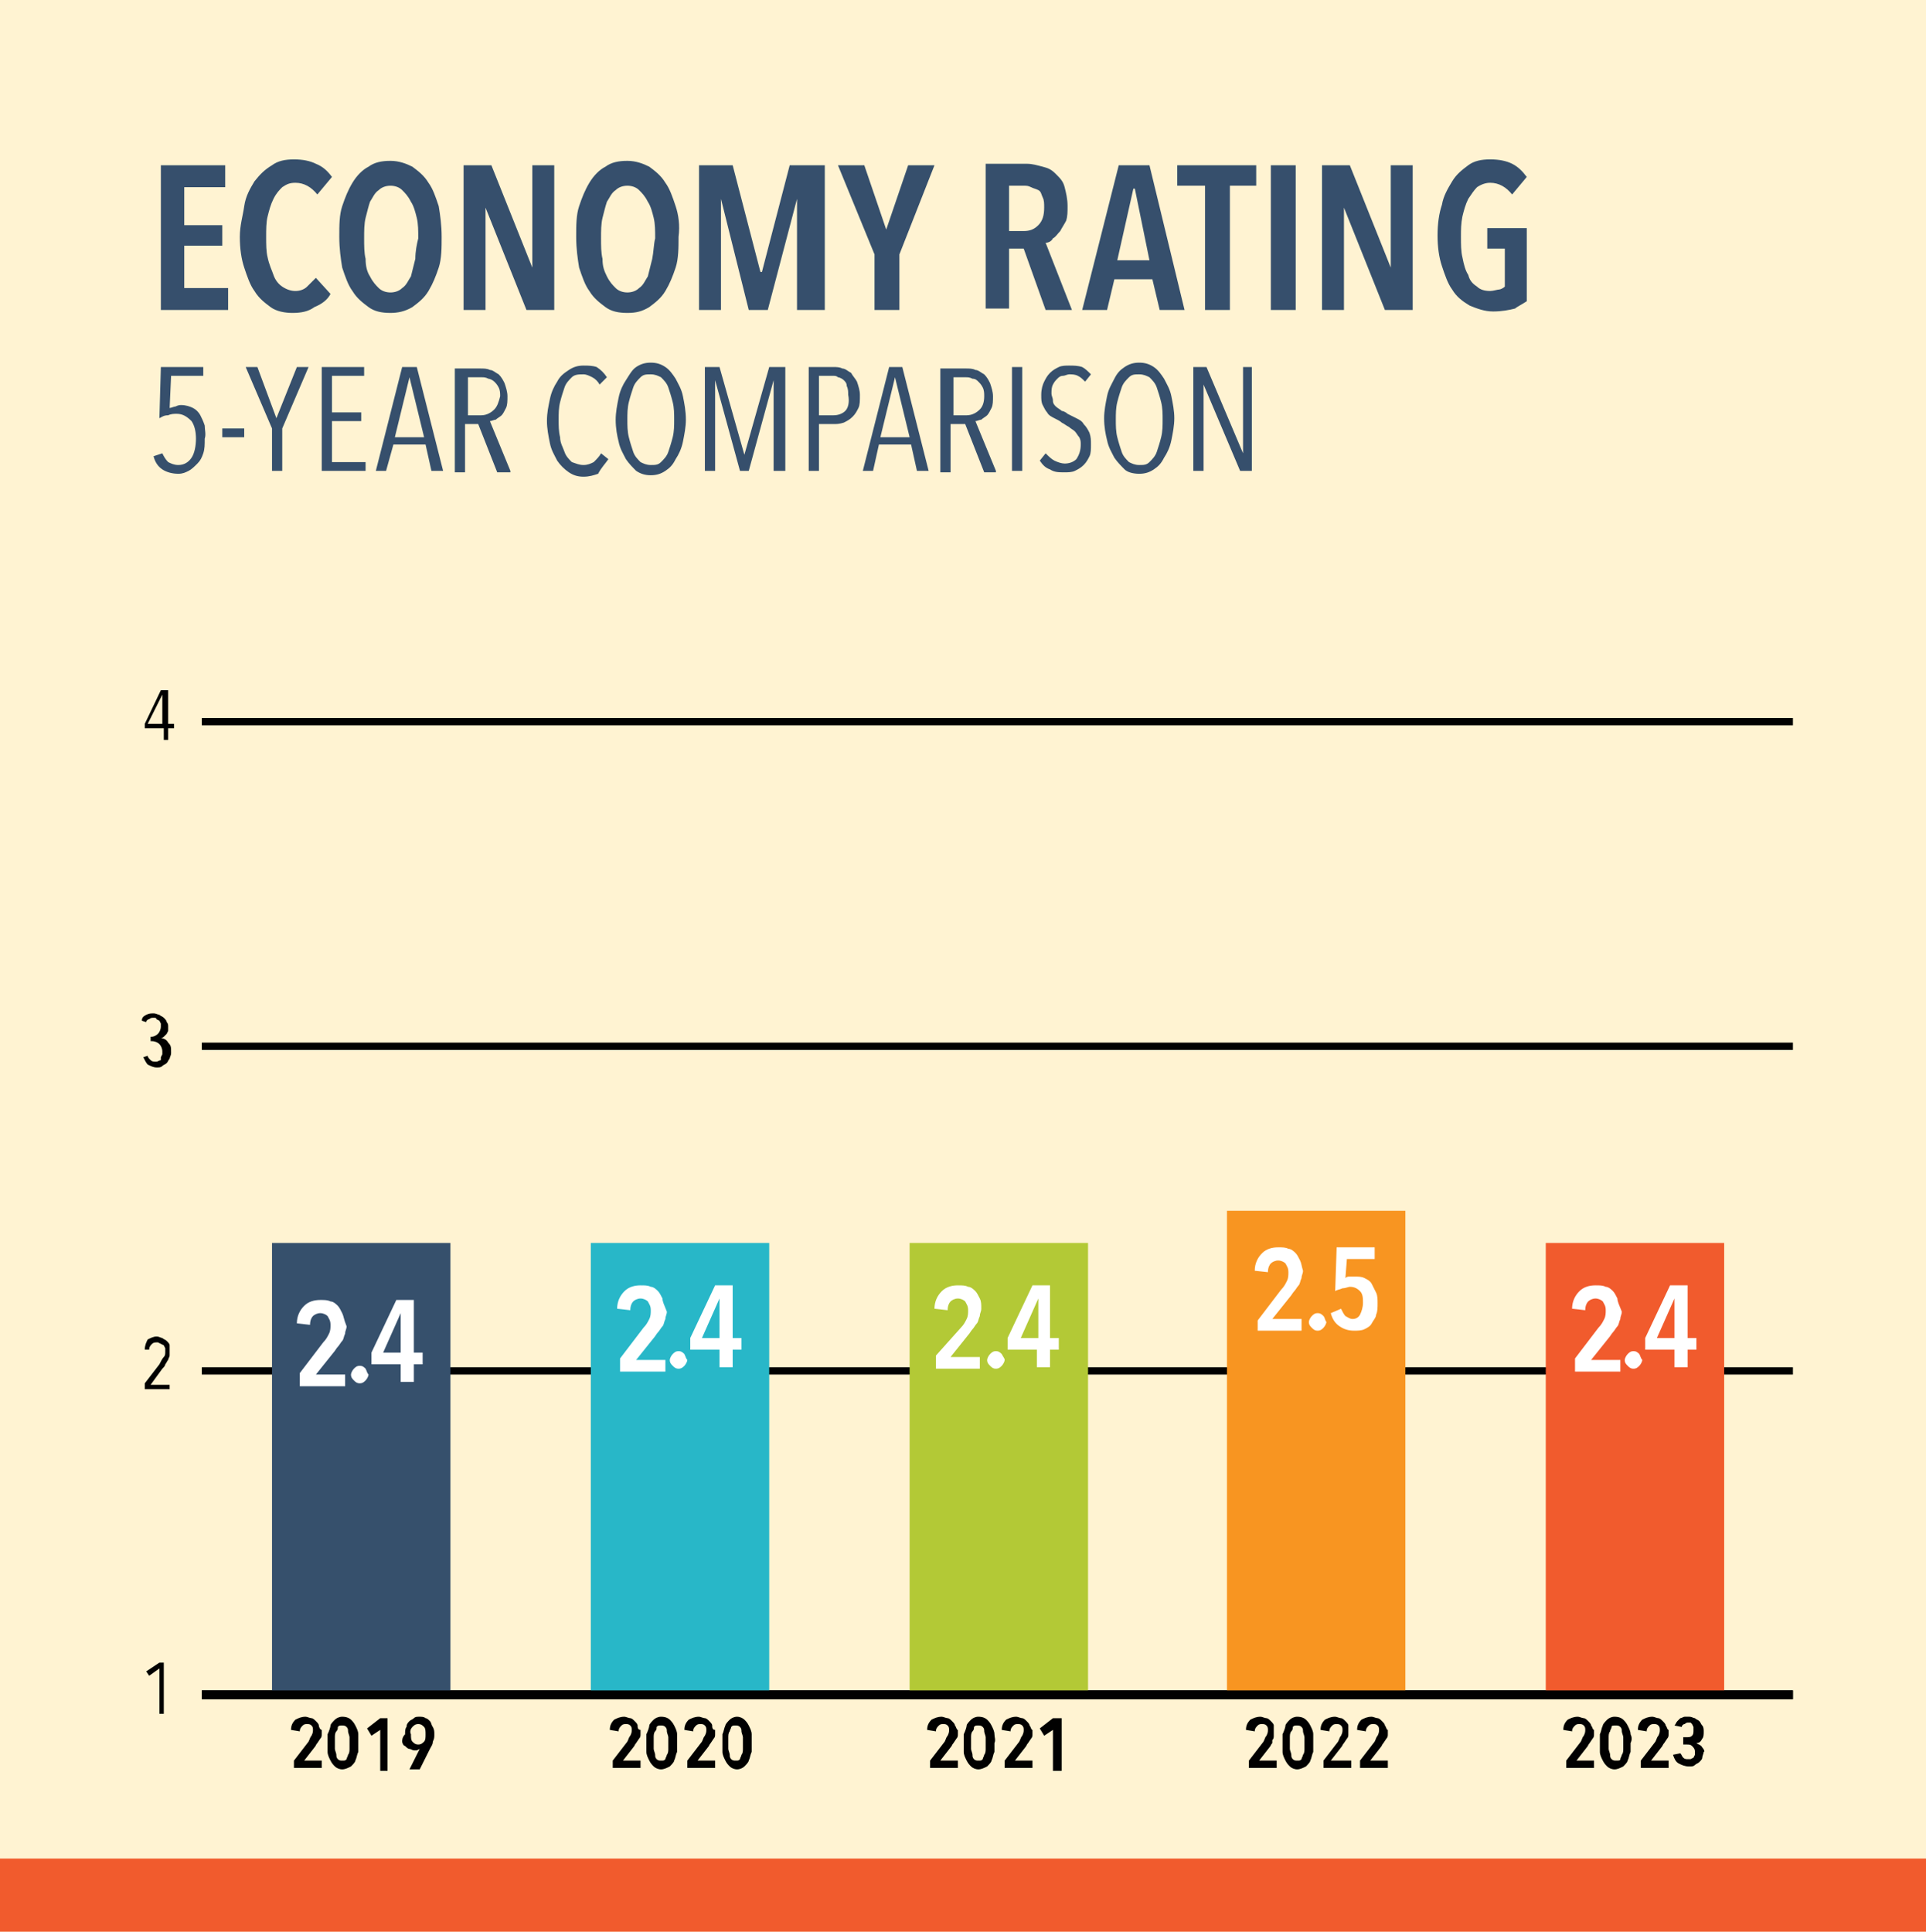 <?xml version="1.0" encoding="utf-8"?>
<!-- Generator: Adobe Illustrator 28.3.0, SVG Export Plug-In . SVG Version: 6.00 Build 0)  -->
<svg version="1.1" id="Layer_1" xmlns="http://www.w3.org/2000/svg" xmlns:xlink="http://www.w3.org/1999/xlink" x="0px" y="0px"
	 viewBox="0 0 131.7 132.1" style="enable-background:new 0 0 131.7 132.1;" xml:space="preserve">
<style type="text/css">
	.st0{fill:#FFF3D2;}
	.st1{fill:#F15B2D;}
	.st2{fill:none;}
	.st3{fill:#010101;}
	.st4{fill:#36506C;}
	.st5{fill:#28B7C8;}
	.st6{fill:#B3C936;}
	.st7{fill:#F89521;}
	.st8{fill:#364F6C;}
	.st9{fill:#FFFFFF;}
</style>
<g>
	<rect class="st0" width="131.7" height="132.1"/>
	<rect y="127.1" class="st1" width="131.7" height="5.2"/>
</g>
<rect x="5.2" y="40.1" class="st2" width="121.4" height="92.7"/>
<rect x="13.8" y="115.6" class="st3" width="108.8" height="0.6"/>
<rect x="13.8" y="93.5" class="st3" width="108.8" height="0.5"/>
<rect x="13.8" y="71.3" class="st3" width="108.8" height="0.5"/>
<rect x="13.8" y="49.1" class="st3" width="108.8" height="0.5"/>
<g>
	<path class="st3" d="M116.4,119.5c-0.1-0.2-0.3-0.2-0.4-0.3v0c0.2,0,0.3-0.1,0.4-0.3c0.1-0.1,0.1-0.3,0.1-0.5c0-0.1,0-0.3-0.1-0.4
		c-0.1-0.1-0.1-0.2-0.2-0.3c-0.1-0.1-0.2-0.1-0.3-0.2c-0.1,0-0.2-0.1-0.4-0.1c-0.1,0-0.2,0-0.3,0c-0.1,0-0.2,0.1-0.3,0.1l-0.2,0.2
		c-0.1,0.1-0.1,0.2-0.2,0.3l0.5,0.1c0-0.1,0.1-0.2,0.2-0.2c0.1-0.1,0.2-0.1,0.2-0.1l0.2,0l0.1,0.1l0.1,0.2l0,0.2
		c0,0.2,0,0.3-0.1,0.4c-0.1,0.1-0.2,0.1-0.4,0.1h-0.2v0.5h0.2c0.2,0,0.3,0,0.4,0.1c0.1,0.1,0.2,0.2,0.2,0.4l0,0.2l-0.1,0.2l-0.2,0.1
		l-0.2,0c-0.1,0-0.2,0-0.3-0.1c-0.1-0.1-0.1-0.2-0.2-0.3l-0.5,0.1c0.1,0.3,0.2,0.5,0.4,0.6c0.2,0.1,0.4,0.2,0.7,0.2
		c0.2,0,0.3,0,0.4-0.1c0.1-0.1,0.2-0.1,0.3-0.2c0.1-0.1,0.2-0.2,0.2-0.3s0.1-0.3,0.1-0.4C116.6,119.8,116.5,119.6,116.4,119.5
		 M113.9,118c0-0.1-0.1-0.2-0.2-0.3c-0.1-0.1-0.2-0.2-0.3-0.2c-0.1,0-0.3-0.1-0.4-0.1c-0.3,0-0.5,0.1-0.7,0.2
		c-0.2,0.2-0.3,0.4-0.3,0.7l0.6,0.1c0-0.2,0.1-0.3,0.2-0.4c0.1-0.1,0.2-0.1,0.3-0.1c0.1,0,0.2,0,0.3,0.1c0.1,0.1,0.1,0.2,0.1,0.3
		c0,0.1,0,0.2-0.1,0.4c-0.1,0.1-0.1,0.2-0.2,0.4l-1,1.3v0.5h1.9v-0.5h-1.2l0.7-0.9c0.1-0.1,0.1-0.2,0.2-0.3l0.2-0.3
		c0.1-0.1,0.1-0.2,0.1-0.3c0-0.1,0-0.2,0-0.3C114,118.3,114,118.1,113.9,118 M111,119.6c0,0.1,0,0.3-0.1,0.4c0,0.1-0.1,0.2-0.1,0.3
		s-0.1,0.1-0.3,0.1c-0.1,0-0.2,0-0.3-0.1s-0.1-0.2-0.1-0.3c0-0.1-0.1-0.3-0.1-0.4c0-0.1,0-0.3,0-0.4c0-0.1,0-0.2,0-0.4
		c0-0.1,0-0.3,0.1-0.4c0-0.1,0.1-0.2,0.1-0.3s0.1-0.1,0.3-0.1c0.1,0,0.2,0,0.3,0.1s0.1,0.2,0.1,0.3c0,0.1,0.1,0.3,0.1,0.4
		c0,0.1,0,0.3,0,0.4C111,119.4,111,119.5,111,119.6 M111.5,118.6c0-0.2-0.1-0.4-0.2-0.6s-0.2-0.3-0.3-0.4c-0.1-0.1-0.3-0.2-0.6-0.2
		c-0.2,0-0.4,0.1-0.5,0.2c-0.1,0.1-0.3,0.3-0.3,0.4c-0.1,0.2-0.1,0.4-0.2,0.6c0,0.2,0,0.4,0,0.6c0,0.2,0,0.4,0,0.6
		c0,0.2,0.1,0.4,0.2,0.6c0.1,0.2,0.2,0.3,0.3,0.4c0.1,0.1,0.3,0.2,0.5,0.2c0.2,0,0.4-0.1,0.6-0.2c0.1-0.1,0.3-0.3,0.3-0.4
		c0.1-0.2,0.1-0.4,0.2-0.6c0-0.2,0-0.4,0-0.6C111.6,119,111.6,118.8,111.5,118.6 M108.8,118c0-0.1-0.1-0.2-0.2-0.3
		c-0.1-0.1-0.2-0.2-0.3-0.2c-0.1,0-0.3-0.1-0.4-0.1c-0.3,0-0.5,0.1-0.7,0.2c-0.2,0.2-0.3,0.4-0.3,0.7l0.6,0.1c0-0.2,0.1-0.3,0.2-0.4
		c0.1-0.1,0.2-0.1,0.3-0.1c0.1,0,0.2,0,0.3,0.1c0.1,0.1,0.1,0.2,0.1,0.3c0,0.1,0,0.2-0.1,0.4c-0.1,0.1-0.1,0.2-0.2,0.4l-1,1.3v0.5
		h1.9v-0.5h-1.2l0.7-0.9c0.1-0.1,0.1-0.2,0.2-0.3l0.2-0.3c0.1-0.1,0.1-0.2,0.1-0.3c0-0.1,0-0.2,0-0.3
		C108.9,118.3,108.9,118.1,108.8,118"/>
	<path class="st3" d="M94.7,118c0-0.1-0.1-0.2-0.2-0.3s-0.2-0.2-0.3-0.2c-0.1,0-0.3-0.1-0.4-0.1c-0.3,0-0.5,0.1-0.7,0.2
		c-0.2,0.2-0.3,0.4-0.3,0.7l0.6,0.1c0-0.2,0.1-0.3,0.2-0.4c0.1-0.1,0.2-0.1,0.3-0.1c0.1,0,0.2,0,0.3,0.1c0.1,0.1,0.1,0.2,0.1,0.3
		c0,0.1,0,0.2-0.1,0.4c-0.1,0.1-0.1,0.2-0.2,0.4l-1,1.3v0.5h1.9v-0.5h-1.2l0.7-0.9c0.1-0.1,0.1-0.2,0.2-0.3l0.2-0.3
		c0.1-0.1,0.1-0.2,0.1-0.3c0-0.1,0-0.2,0-0.3C94.8,118.3,94.8,118.1,94.7,118 M92.2,118c0-0.1-0.1-0.2-0.2-0.3
		c-0.1-0.1-0.2-0.2-0.3-0.2c-0.1,0-0.3-0.1-0.4-0.1c-0.3,0-0.5,0.1-0.7,0.2c-0.2,0.2-0.3,0.4-0.3,0.7l0.6,0.1c0-0.2,0.1-0.3,0.2-0.4
		c0.1-0.1,0.2-0.1,0.3-0.1c0.1,0,0.2,0,0.3,0.1c0.1,0.1,0.1,0.2,0.1,0.3c0,0.1,0,0.2-0.1,0.4c-0.1,0.1-0.1,0.2-0.2,0.4l-1,1.3v0.5
		h1.9v-0.5H91l0.7-0.9c0.1-0.1,0.1-0.2,0.2-0.3l0.2-0.3c0.1-0.1,0.1-0.2,0.1-0.3c0-0.1,0-0.2,0-0.3C92.2,118.3,92.2,118.1,92.2,118
		 M89.2,119.6c0,0.1,0,0.3-0.1,0.4c0,0.1-0.1,0.2-0.1,0.3c-0.1,0.1-0.1,0.1-0.3,0.1c-0.1,0-0.2,0-0.3-0.1c-0.1-0.1-0.1-0.2-0.1-0.3
		s-0.1-0.3-0.1-0.4c0-0.1,0-0.3,0-0.4c0-0.1,0-0.2,0-0.4c0-0.1,0-0.3,0.1-0.4s0.1-0.2,0.1-0.3c0.1-0.1,0.1-0.1,0.3-0.1
		c0.1,0,0.2,0,0.3,0.1c0.1,0.1,0.1,0.2,0.1,0.3c0,0.1,0.1,0.3,0.1,0.4c0,0.1,0,0.3,0,0.4C89.2,119.4,89.2,119.5,89.2,119.6
		 M89.8,118.6c0-0.2-0.1-0.4-0.2-0.6c-0.1-0.2-0.2-0.3-0.3-0.4c-0.1-0.1-0.3-0.2-0.6-0.2c-0.2,0-0.4,0.1-0.5,0.2
		c-0.1,0.1-0.3,0.3-0.3,0.4s-0.1,0.4-0.2,0.6c0,0.2,0,0.4,0,0.6c0,0.2,0,0.4,0,0.6c0,0.2,0.1,0.4,0.2,0.6c0.1,0.2,0.2,0.3,0.3,0.4
		c0.1,0.1,0.3,0.2,0.5,0.2c0.2,0,0.4-0.1,0.6-0.2c0.1-0.1,0.3-0.3,0.3-0.4c0.1-0.2,0.1-0.4,0.2-0.6c0-0.2,0-0.4,0-0.6
		C89.8,119,89.8,118.8,89.8,118.6 M87.1,118c0-0.1-0.1-0.2-0.2-0.3c-0.1-0.1-0.2-0.2-0.3-0.2c-0.1,0-0.3-0.1-0.4-0.1
		c-0.3,0-0.5,0.1-0.7,0.2c-0.2,0.2-0.3,0.4-0.3,0.7l0.6,0.1c0-0.2,0.1-0.3,0.2-0.4c0.1-0.1,0.2-0.1,0.3-0.1c0.1,0,0.2,0,0.3,0.1
		c0.1,0.1,0.1,0.2,0.1,0.3c0,0.1,0,0.2-0.1,0.4c-0.1,0.1-0.1,0.2-0.2,0.4l-1,1.3v0.5h1.9v-0.5h-1.2l0.7-0.9c0.1-0.1,0.1-0.2,0.2-0.3
		L87,119c0.1-0.1,0.1-0.2,0.1-0.3c0-0.1,0-0.2,0-0.3C87.1,118.3,87.1,118.1,87.1,118"/>
	<path class="st3" d="M72.6,121v-3.5H72l-0.9,0.7l0.3,0.5l0.6-0.4v2.8H72.6z M70.4,118c0-0.1-0.1-0.2-0.2-0.3
		c-0.1-0.1-0.2-0.2-0.3-0.2c-0.1,0-0.3-0.1-0.4-0.1c-0.3,0-0.5,0.1-0.7,0.2c-0.2,0.2-0.3,0.4-0.3,0.7l0.6,0.1c0-0.2,0.1-0.3,0.2-0.4
		c0.1-0.1,0.2-0.1,0.3-0.1c0.1,0,0.2,0,0.3,0.1c0.1,0.1,0.1,0.2,0.1,0.3c0,0.1,0,0.2-0.1,0.4c-0.1,0.1-0.1,0.2-0.2,0.4l-1,1.3v0.5
		h1.9v-0.5h-1.2l0.7-0.9c0.1-0.1,0.1-0.2,0.2-0.3l0.2-0.3c0.1-0.1,0.1-0.2,0.1-0.3c0-0.1,0-0.2,0-0.3
		C70.5,118.3,70.5,118.1,70.4,118 M67.4,119.6c0,0.1,0,0.3-0.1,0.4c0,0.1-0.1,0.2-0.1,0.3c-0.1,0.1-0.1,0.1-0.3,0.1
		c-0.1,0-0.2,0-0.3-0.1c-0.1-0.1-0.1-0.2-0.1-0.3s-0.1-0.3-0.1-0.4c0-0.1,0-0.3,0-0.4c0-0.1,0-0.2,0-0.4c0-0.1,0-0.3,0.1-0.4
		s0.1-0.2,0.1-0.3c0.1-0.1,0.1-0.1,0.3-0.1c0.1,0,0.2,0,0.3,0.1c0.1,0.1,0.1,0.2,0.1,0.3c0,0.1,0.1,0.3,0.1,0.4c0,0.1,0,0.3,0,0.4
		C67.4,119.4,67.4,119.5,67.4,119.6 M68,118.6c0-0.2-0.1-0.4-0.2-0.6c-0.1-0.2-0.2-0.3-0.3-0.4c-0.1-0.1-0.3-0.2-0.6-0.2
		c-0.2,0-0.4,0.1-0.5,0.2c-0.1,0.1-0.3,0.3-0.3,0.4s-0.1,0.4-0.2,0.6c0,0.2,0,0.4,0,0.6c0,0.2,0,0.4,0,0.6c0,0.2,0.1,0.4,0.2,0.6
		c0.1,0.2,0.2,0.3,0.3,0.4c0.1,0.1,0.3,0.2,0.5,0.2c0.2,0,0.4-0.1,0.6-0.2c0.1-0.1,0.3-0.3,0.3-0.4c0.1-0.2,0.1-0.4,0.2-0.6
		c0-0.2,0-0.4,0-0.6C68.1,119,68,118.8,68,118.6 M65.3,118c0-0.1-0.1-0.2-0.2-0.3c-0.1-0.1-0.2-0.2-0.3-0.2c-0.1,0-0.3-0.1-0.4-0.1
		c-0.3,0-0.5,0.1-0.7,0.2c-0.2,0.2-0.3,0.4-0.3,0.7l0.6,0.1c0-0.2,0.1-0.3,0.2-0.4c0.1-0.1,0.2-0.1,0.3-0.1c0.1,0,0.2,0,0.3,0.1
		c0.1,0.1,0.1,0.2,0.1,0.3c0,0.1,0,0.2-0.1,0.4c-0.1,0.1-0.1,0.2-0.2,0.4l-1,1.3v0.5h1.9v-0.5h-1.2l0.7-0.9c0.1-0.1,0.1-0.2,0.2-0.3
		l0.2-0.3c0.1-0.1,0.1-0.2,0.1-0.3c0-0.1,0-0.2,0-0.3C65.4,118.3,65.4,118.1,65.3,118"/>
	<path class="st3" d="M50.8,119.6c0,0.1,0,0.3-0.1,0.4c0,0.1-0.1,0.2-0.1,0.3c-0.1,0.1-0.1,0.1-0.3,0.1c-0.1,0-0.2,0-0.3-0.1
		c-0.1-0.1-0.1-0.2-0.1-0.3c0-0.1-0.1-0.3-0.1-0.4c0-0.1,0-0.3,0-0.4c0-0.1,0-0.2,0-0.4c0-0.1,0-0.3,0.1-0.4c0-0.1,0.1-0.2,0.1-0.3
		c0.1-0.1,0.1-0.1,0.3-0.1c0.1,0,0.2,0,0.3,0.1c0.1,0.1,0.1,0.2,0.1,0.3c0,0.1,0.1,0.3,0.1,0.4c0,0.1,0,0.3,0,0.4
		C50.8,119.4,50.8,119.5,50.8,119.6 M51.4,118.6c0-0.2-0.1-0.4-0.2-0.6c-0.1-0.2-0.2-0.3-0.3-0.4c-0.1-0.1-0.3-0.2-0.5-0.2
		c-0.2,0-0.4,0.1-0.5,0.2c-0.1,0.1-0.3,0.3-0.3,0.4c-0.1,0.2-0.1,0.4-0.2,0.6c0,0.2,0,0.4,0,0.6c0,0.2,0,0.4,0,0.6
		c0,0.2,0.1,0.4,0.2,0.6c0.1,0.2,0.2,0.3,0.3,0.4c0.1,0.1,0.3,0.2,0.5,0.2c0.2,0,0.4-0.1,0.5-0.2c0.1-0.1,0.3-0.3,0.3-0.4
		c0.1-0.2,0.1-0.4,0.2-0.6c0-0.2,0-0.4,0-0.6C51.4,119,51.4,118.8,51.4,118.6 M48.7,118c0-0.1-0.1-0.2-0.2-0.3
		c-0.1-0.1-0.2-0.2-0.3-0.2c-0.1,0-0.3-0.1-0.4-0.1c-0.3,0-0.5,0.1-0.7,0.2c-0.2,0.2-0.3,0.4-0.3,0.7l0.6,0.1c0-0.2,0.1-0.3,0.2-0.4
		c0.1-0.1,0.2-0.1,0.3-0.1c0.1,0,0.2,0,0.3,0.1c0.1,0.1,0.1,0.2,0.1,0.3c0,0.1,0,0.2-0.1,0.4c-0.1,0.1-0.1,0.2-0.2,0.4l-1,1.3v0.5
		h1.9v-0.5h-1.2l0.7-0.9c0.1-0.1,0.1-0.2,0.2-0.3l0.2-0.3c0.1-0.1,0.1-0.2,0.1-0.3c0-0.1,0-0.2,0-0.3
		C48.7,118.3,48.7,118.1,48.7,118 M45.7,119.6c0,0.1,0,0.3-0.1,0.4c0,0.1-0.1,0.2-0.1,0.3c-0.1,0.1-0.1,0.1-0.3,0.1
		c-0.1,0-0.2,0-0.3-0.1c-0.1-0.1-0.1-0.2-0.1-0.3s-0.1-0.3-0.1-0.4c0-0.1,0-0.3,0-0.4c0-0.1,0-0.2,0-0.4c0-0.1,0-0.3,0.1-0.4
		s0.1-0.2,0.1-0.3c0.1-0.1,0.1-0.1,0.3-0.1c0.1,0,0.2,0,0.3,0.1c0.1,0.1,0.1,0.2,0.1,0.3c0,0.1,0.1,0.3,0.1,0.4c0,0.1,0,0.3,0,0.4
		C45.7,119.4,45.7,119.5,45.7,119.6 M46.3,118.6c0-0.2-0.1-0.4-0.2-0.6c-0.1-0.2-0.2-0.3-0.3-0.4c-0.1-0.1-0.3-0.2-0.6-0.2
		c-0.2,0-0.4,0.1-0.5,0.2c-0.1,0.1-0.3,0.3-0.3,0.4s-0.1,0.4-0.2,0.6c0,0.2,0,0.4,0,0.6c0,0.2,0,0.4,0,0.6c0,0.2,0.1,0.4,0.2,0.6
		c0.1,0.2,0.2,0.3,0.3,0.4c0.1,0.1,0.3,0.2,0.5,0.2c0.2,0,0.4-0.1,0.6-0.2c0.1-0.1,0.3-0.3,0.3-0.4c0.1-0.2,0.1-0.4,0.2-0.6
		c0-0.2,0-0.4,0-0.6C46.3,119,46.3,118.8,46.3,118.6 M43.6,118c0-0.1-0.1-0.2-0.2-0.3c-0.1-0.1-0.2-0.2-0.3-0.2
		c-0.1,0-0.3-0.1-0.4-0.1c-0.3,0-0.5,0.1-0.7,0.2c-0.2,0.2-0.3,0.4-0.3,0.7l0.6,0.1c0-0.2,0.1-0.3,0.2-0.4c0.1-0.1,0.2-0.1,0.3-0.1
		c0.1,0,0.2,0,0.3,0.1c0.1,0.1,0.1,0.2,0.1,0.3c0,0.1,0,0.2-0.1,0.4c-0.1,0.1-0.1,0.2-0.2,0.4l-1,1.3v0.5h1.9v-0.5h-1.2l0.7-0.9
		c0.1-0.1,0.1-0.2,0.2-0.3l0.2-0.3c0.1-0.1,0.1-0.2,0.1-0.3c0-0.1,0-0.2,0-0.3C43.6,118.3,43.6,118.1,43.6,118"/>
	<path class="st3" d="M28.2,118.1c0.1-0.1,0.2-0.2,0.4-0.2c0.2,0,0.3,0.1,0.4,0.2c0.1,0.1,0.1,0.3,0.1,0.5c0,0.2,0,0.4-0.1,0.5
		c-0.1,0.1-0.2,0.2-0.4,0.2c-0.2,0-0.3-0.1-0.4-0.2c-0.1-0.1-0.1-0.3-0.1-0.5C28,118.4,28.1,118.2,28.2,118.1 M27.5,119.1
		c0,0.1,0.1,0.3,0.2,0.3c0.1,0.1,0.2,0.2,0.3,0.2c0.1,0,0.2,0.1,0.3,0.1l0.2,0l0.2-0.1l0,0L28,121h0.7l0.7-1.4
		c0.1-0.2,0.2-0.3,0.2-0.5c0.1-0.2,0.1-0.3,0.1-0.5c0-0.2,0-0.3-0.1-0.5c-0.1-0.1-0.1-0.3-0.2-0.4c-0.1-0.1-0.2-0.2-0.3-0.2
		c-0.1-0.1-0.3-0.1-0.4-0.1c-0.2,0-0.3,0-0.4,0.1c-0.1,0.1-0.2,0.1-0.3,0.2c-0.1,0.1-0.2,0.2-0.2,0.4c-0.1,0.1-0.1,0.3-0.1,0.5
		C27.5,118.8,27.5,119,27.5,119.1 M26.5,121v-3.5h-0.5l-0.9,0.7l0.3,0.5l0.6-0.4v2.8H26.5z M23.9,119.6c0,0.1,0,0.3-0.1,0.4
		c0,0.1-0.1,0.2-0.1,0.3c-0.1,0.1-0.1,0.1-0.3,0.1c-0.1,0-0.2,0-0.3-0.1c-0.1-0.1-0.1-0.2-0.1-0.3s-0.1-0.3-0.1-0.4
		c0-0.1,0-0.3,0-0.4c0-0.1,0-0.2,0-0.4c0-0.1,0-0.3,0.1-0.4s0.1-0.2,0.1-0.3c0.1-0.1,0.1-0.1,0.3-0.1c0.1,0,0.2,0,0.3,0.1
		c0.1,0.1,0.1,0.2,0.1,0.3c0,0.1,0.1,0.3,0.1,0.4c0,0.1,0,0.3,0,0.4C23.9,119.4,23.9,119.5,23.9,119.6 M24.5,118.6
		c0-0.2-0.1-0.4-0.2-0.6c-0.1-0.2-0.2-0.3-0.3-0.4c-0.1-0.1-0.3-0.2-0.6-0.2c-0.2,0-0.4,0.1-0.5,0.2c-0.1,0.1-0.3,0.3-0.3,0.4
		s-0.1,0.4-0.2,0.6c0,0.2,0,0.4,0,0.6c0,0.2,0,0.4,0,0.6c0,0.2,0.1,0.4,0.2,0.6c0.1,0.2,0.2,0.3,0.3,0.4c0.1,0.1,0.3,0.2,0.5,0.2
		c0.2,0,0.4-0.1,0.6-0.2c0.1-0.1,0.3-0.3,0.3-0.4c0.1-0.2,0.1-0.4,0.2-0.6c0-0.2,0-0.4,0-0.6C24.5,119,24.5,118.8,24.5,118.6
		 M21.8,118c0-0.1-0.1-0.2-0.2-0.3c-0.1-0.1-0.2-0.2-0.3-0.2c-0.1,0-0.3-0.1-0.4-0.1c-0.3,0-0.5,0.1-0.7,0.2
		c-0.2,0.2-0.3,0.4-0.3,0.7l0.6,0.1c0-0.2,0.1-0.3,0.2-0.4c0.1-0.1,0.2-0.1,0.3-0.1c0.1,0,0.2,0,0.3,0.1c0.1,0.1,0.1,0.2,0.1,0.3
		c0,0.1,0,0.2-0.1,0.4c-0.1,0.1-0.1,0.2-0.2,0.4l-1,1.3v0.5h1.9v-0.5h-1.2l0.7-0.9c0.1-0.1,0.1-0.2,0.2-0.3l0.2-0.3
		c0.1-0.1,0.1-0.2,0.1-0.3c0-0.1,0-0.2,0-0.3C21.9,118.3,21.8,118.1,21.8,118"/>
</g>
<rect x="5.2" y="40.1" class="st2" width="121.4" height="92.7"/>
<polygon class="st3" points="11.2,117.2 11.2,113.7 10.9,113.7 10,114.3 10.2,114.6 10.9,114.1 10.9,117.2 "/>
<g>
	<path class="st3" d="M11.6,92c0-0.1-0.1-0.2-0.2-0.3c-0.1-0.1-0.2-0.1-0.3-0.2c-0.1,0-0.2-0.1-0.4-0.1c-0.2,0-0.4,0.1-0.6,0.2
		C10,91.8,9.9,92,9.9,92.3l0.3,0c0-0.2,0.1-0.3,0.2-0.4c0.1-0.1,0.2-0.1,0.4-0.1l0.2,0.1l0.2,0.1l0.1,0.2l0,0.2c0,0.2,0,0.3-0.1,0.4
		c-0.1,0.1-0.2,0.3-0.3,0.5l-1,1.3V95h1.7v-0.3h-1.3l0.8-1.1c0.1-0.1,0.2-0.2,0.2-0.3c0.1-0.1,0.1-0.2,0.2-0.3
		c0-0.1,0.1-0.2,0.1-0.3c0-0.1,0-0.2,0-0.3C11.6,92.2,11.6,92.1,11.6,92"/>
	<path class="st3" d="M11.5,71.3c-0.1-0.2-0.3-0.3-0.5-0.3v0c0.1,0,0.2-0.1,0.2-0.1l0.2-0.2l0.1-0.2c0-0.1,0-0.2,0-0.3
		c0-0.1,0-0.2-0.1-0.3c0-0.1-0.1-0.2-0.2-0.3c-0.1-0.1-0.2-0.1-0.3-0.2c-0.1,0-0.2-0.1-0.4-0.1c-0.2,0-0.3,0-0.5,0.1
		c-0.2,0.1-0.3,0.2-0.3,0.4l0.3,0.1c0-0.1,0.1-0.2,0.2-0.2c0.1-0.1,0.2-0.1,0.3-0.1c0.1,0,0.2,0,0.2,0.1l0.2,0.1l0.1,0.2l0,0.2
		c0,0.2-0.1,0.4-0.2,0.5c-0.1,0.1-0.3,0.2-0.4,0.2h-0.1v0.3h0.1c0.2,0,0.4,0.1,0.5,0.2c0.1,0.1,0.2,0.3,0.2,0.5l0,0.2l-0.1,0.2
		L11,72.5c-0.1,0-0.2,0.1-0.3,0.1c-0.2,0-0.3,0-0.4-0.1c-0.1-0.1-0.2-0.2-0.2-0.3l-0.3,0.1c0.1,0.2,0.2,0.4,0.3,0.5
		c0.2,0.1,0.4,0.2,0.6,0.2c0.2,0,0.3,0,0.4-0.1c0.1-0.1,0.2-0.1,0.3-0.2c0.1-0.1,0.1-0.2,0.2-0.3c0-0.1,0.1-0.2,0.1-0.4
		C11.7,71.6,11.7,71.5,11.5,71.3"/>
	<path class="st3" d="M11.1,49.5h-1l1-2h0V49.5z M11.9,49.8v-0.3h-0.4v-2.3h-0.5l-1.1,2.3v0.3h1.3v0.8h0.3v-0.8H11.9z"/>
</g>
<rect x="5.2" y="40.1" class="st2" width="121.4" height="92.7"/>
<rect x="18.6" y="85" class="st4" width="12.2" height="31"/>
<rect x="40.4" y="85" class="st5" width="12.2" height="31"/>
<rect x="62.2" y="85" class="st6" width="12.2" height="31"/>
<rect x="83.9" y="82.8" class="st7" width="12.2" height="33.2"/>
<rect x="105.7" y="85" class="st1" width="12.2" height="31"/>
<rect x="13.8" y="115.6" class="st3" width="108.8" height="0.6"/>
<g>
	<path class="st8" d="M104.4,20.6v-5h-2.7V17h1.2v2.6c-0.1,0.1-0.3,0.2-0.4,0.2s-0.4,0.1-0.6,0.1c-0.4,0-0.7-0.1-0.9-0.3
		c-0.3-0.2-0.5-0.4-0.6-0.8c-0.2-0.3-0.3-0.7-0.4-1.2c-0.1-0.4-0.1-0.9-0.1-1.4c0-0.5,0-0.9,0.1-1.4c0.1-0.4,0.2-0.8,0.4-1.2
		c0.2-0.3,0.4-0.6,0.6-0.8c0.3-0.2,0.6-0.3,0.9-0.3c0.6,0,1.1,0.3,1.5,0.8l1-1.2c-0.3-0.4-0.6-0.7-1-0.9c-0.4-0.2-0.9-0.3-1.5-0.3
		c-0.6,0-1.1,0.1-1.5,0.4c-0.4,0.3-0.8,0.6-1.1,1.1c-0.3,0.5-0.6,1-0.7,1.6c-0.2,0.6-0.3,1.3-0.3,2.1c0,0.8,0.1,1.5,0.3,2.1
		c0.2,0.6,0.4,1.2,0.7,1.6c0.3,0.5,0.7,0.8,1.2,1.1c0.5,0.2,1,0.4,1.6,0.4c0.6,0,1.1-0.1,1.5-0.2C103.7,21,104.1,20.8,104.4,20.6
		 M96.6,21.2v-9.9h-1.5l0,7h0l-2.8-7h-1.9v9.9h1.5l0-7h0l2.8,7H96.6z M88.6,11.3h-1.7v9.9h1.7V11.3z M85.9,12.7v-1.4h-5.4v1.4h1.9
		v8.5h1.7v-8.5H85.9z M78.6,17.8h-2.2l1.1-4.9h0.1L78.6,17.8z M81,21.2l-2.4-9.9h-2.1L74,21.2h1.7l0.5-2.1h2.6l0.5,2.1H81z M71,15.4
		c-0.3,0.3-0.6,0.4-1,0.4h-1v-3.1h1c0.2,0,0.3,0,0.5,0.1s0.3,0.1,0.5,0.2s0.2,0.3,0.3,0.5c0.1,0.2,0.1,0.4,0.1,0.7
		C71.4,14.7,71.3,15.1,71,15.4 M73.3,21.2l-1.8-4.6c0.2,0,0.4-0.1,0.5-0.3c0.2-0.1,0.3-0.3,0.5-0.5c0.1-0.2,0.3-0.5,0.4-0.7
		c0.1-0.3,0.1-0.6,0.1-1c0-0.5-0.1-0.9-0.2-1.3c-0.1-0.4-0.3-0.6-0.6-0.9s-0.5-0.4-0.9-0.5s-0.7-0.2-1.1-0.2h-2.8v9.9h1.6V17H70
		l1.5,4.2H73.3z M63.9,11.3h-1.8l-1.5,4.4l0,0l-1.5-4.4h-1.8l2.5,6.1v3.8h1.7v-3.8L63.9,11.3z M56.4,21.2v-9.9H54l-1.9,7.3h-0.1
		l-1.9-7.3h-2.3v9.9h1.5l0-7.6h0l1.9,7.6h1.3l2-7.6h0l0,7.6H56.4z M44.6,17.7c-0.1,0.4-0.2,0.8-0.3,1.2c-0.2,0.3-0.3,0.6-0.6,0.8
		c-0.2,0.2-0.5,0.3-0.8,0.3c-0.3,0-0.6-0.1-0.8-0.3c-0.2-0.2-0.4-0.4-0.6-0.8s-0.3-0.7-0.3-1.2c-0.1-0.4-0.1-0.9-0.1-1.4
		c0-0.5,0-1,0.1-1.4c0.1-0.4,0.2-0.8,0.3-1.1c0.2-0.3,0.3-0.6,0.6-0.8c0.2-0.2,0.5-0.3,0.8-0.3c0.3,0,0.6,0.1,0.8,0.3
		c0.2,0.2,0.4,0.4,0.6,0.8c0.2,0.3,0.3,0.7,0.4,1.1c0.1,0.4,0.1,0.9,0.1,1.4C44.7,16.7,44.7,17.2,44.6,17.7 M46.2,14.1
		c-0.2-0.6-0.4-1.2-0.7-1.6c-0.3-0.5-0.7-0.8-1.1-1.1c-0.4-0.2-0.9-0.4-1.5-0.4c-0.6,0-1.1,0.1-1.5,0.4c-0.4,0.2-0.8,0.6-1.1,1.1
		c-0.3,0.5-0.5,1-0.7,1.6c-0.2,0.6-0.2,1.3-0.2,2.1c0,0.8,0.1,1.5,0.2,2.1c0.2,0.6,0.4,1.2,0.7,1.6c0.3,0.5,0.7,0.8,1.1,1.1
		c0.4,0.3,0.9,0.4,1.5,0.4c0.6,0,1-0.1,1.5-0.4c0.4-0.3,0.8-0.6,1.1-1.1c0.3-0.5,0.5-1,0.7-1.6c0.2-0.6,0.2-1.4,0.2-2.1
		C46.5,15.4,46.4,14.7,46.2,14.1 M37.9,21.2v-9.9h-1.5l0,7h0l-2.8-7h-1.9v9.9h1.5l0-7h0l2.8,7H37.9z M28.4,17.7
		c-0.1,0.4-0.2,0.8-0.3,1.2c-0.2,0.3-0.3,0.6-0.6,0.8c-0.2,0.2-0.5,0.3-0.8,0.3c-0.3,0-0.6-0.1-0.8-0.3c-0.2-0.2-0.4-0.4-0.6-0.8
		c-0.2-0.3-0.3-0.7-0.3-1.2c-0.1-0.4-0.1-0.9-0.1-1.4c0-0.5,0-1,0.1-1.4c0.1-0.4,0.2-0.8,0.3-1.1c0.2-0.3,0.3-0.6,0.6-0.8
		c0.2-0.2,0.5-0.3,0.8-0.3c0.3,0,0.6,0.1,0.8,0.3c0.2,0.2,0.4,0.4,0.6,0.8c0.2,0.3,0.3,0.7,0.4,1.1c0.1,0.4,0.1,0.9,0.1,1.4
		C28.5,16.7,28.4,17.2,28.4,17.7 M30,14.1c-0.2-0.6-0.4-1.2-0.7-1.6c-0.3-0.5-0.7-0.8-1.1-1.1c-0.4-0.2-0.9-0.4-1.5-0.4
		c-0.6,0-1.1,0.1-1.5,0.4c-0.4,0.2-0.8,0.6-1.1,1.1c-0.3,0.5-0.5,1-0.7,1.6c-0.2,0.6-0.2,1.3-0.2,2.1c0,0.8,0.1,1.5,0.2,2.1
		c0.2,0.6,0.4,1.2,0.7,1.6c0.3,0.5,0.7,0.8,1.1,1.1c0.4,0.3,0.9,0.4,1.5,0.4c0.5,0,1-0.1,1.5-0.4c0.4-0.3,0.8-0.6,1.1-1.1
		c0.3-0.5,0.5-1,0.7-1.6c0.2-0.6,0.2-1.4,0.2-2.1C30.2,15.4,30.1,14.7,30,14.1 M22.6,20.1l-1-1.1c-0.2,0.2-0.4,0.4-0.6,0.6
		c-0.2,0.2-0.5,0.3-0.8,0.3c-0.3,0-0.6-0.1-0.9-0.3c-0.3-0.2-0.5-0.5-0.6-0.8s-0.3-0.7-0.4-1.2c-0.1-0.4-0.1-0.9-0.1-1.4
		c0-0.5,0-1,0.1-1.4c0.1-0.4,0.2-0.8,0.4-1.2s0.4-0.6,0.6-0.8c0.3-0.2,0.5-0.3,0.9-0.3c0.6,0,1.1,0.3,1.5,0.8l1-1.2
		c-0.3-0.4-0.6-0.7-1.1-0.9c-0.4-0.2-0.9-0.3-1.5-0.3c-0.6,0-1.1,0.1-1.5,0.4c-0.5,0.3-0.8,0.6-1.2,1.1c-0.3,0.5-0.6,1-0.7,1.7
		s-0.3,1.3-0.3,2.1c0,0.8,0.1,1.5,0.3,2.1c0.2,0.6,0.4,1.2,0.7,1.6c0.3,0.5,0.7,0.8,1.1,1.1s1,0.4,1.5,0.4c0.6,0,1.1-0.1,1.5-0.4
		C22,20.8,22.4,20.5,22.6,20.1 M15.6,21.2v-1.5h-3v-2.9h2.6v-1.4h-2.6v-2.6h2.8v-1.5H11v9.9H15.6z"/>
	<path class="st8" d="M85.6,32.2v-7.1h-0.6V31h0l-2.5-5.9h-0.9v7.1h0.7v-5.9h0l2.5,5.9H85.6z M79.4,29.9c-0.1,0.4-0.2,0.7-0.3,1
		c-0.1,0.3-0.3,0.5-0.5,0.7s-0.4,0.2-0.7,0.2c-0.3,0-0.5-0.1-0.7-0.2c-0.2-0.2-0.4-0.4-0.5-0.7c-0.1-0.3-0.2-0.6-0.3-1
		c-0.1-0.4-0.1-0.8-0.1-1.2s0-0.8,0.1-1.2c0.1-0.4,0.2-0.7,0.3-1c0.1-0.3,0.3-0.5,0.5-0.7c0.2-0.2,0.4-0.2,0.7-0.2
		c0.3,0,0.5,0.1,0.7,0.2c0.2,0.2,0.4,0.4,0.5,0.7c0.1,0.3,0.2,0.6,0.3,1c0.1,0.4,0.1,0.8,0.1,1.2S79.5,29.5,79.4,29.9 M80.1,27.1
		c-0.1-0.5-0.3-0.8-0.5-1.2c-0.2-0.3-0.4-0.6-0.7-0.8c-0.3-0.2-0.6-0.3-1-0.3c-0.4,0-0.7,0.1-1,0.3c-0.3,0.2-0.5,0.4-0.7,0.8
		s-0.4,0.7-0.5,1.2c-0.1,0.5-0.2,1-0.2,1.5c0,0.6,0.1,1.1,0.2,1.5c0.1,0.5,0.3,0.8,0.5,1.2c0.2,0.3,0.5,0.6,0.7,0.8s0.6,0.3,1,0.3
		c0.4,0,0.7-0.1,1-0.3c0.3-0.2,0.5-0.4,0.7-0.8c0.2-0.3,0.4-0.7,0.5-1.2c0.1-0.5,0.2-1,0.2-1.5C80.3,28.1,80.2,27.6,80.1,27.1
		 M74.5,29.6c-0.1-0.2-0.2-0.4-0.4-0.6c-0.1-0.2-0.3-0.3-0.5-0.4c-0.2-0.1-0.4-0.2-0.6-0.3c-0.1-0.1-0.3-0.2-0.4-0.2
		c-0.1-0.1-0.3-0.2-0.4-0.3c-0.1-0.1-0.2-0.2-0.2-0.4s-0.1-0.3-0.1-0.5c0-0.2,0-0.4,0.1-0.6c0.1-0.2,0.2-0.3,0.3-0.4
		c0.1-0.1,0.2-0.2,0.4-0.2c0.1,0,0.3-0.1,0.4-0.1c0.2,0,0.4,0,0.6,0.1c0.2,0.1,0.3,0.2,0.5,0.4l0.4-0.5c-0.2-0.2-0.4-0.4-0.6-0.5
		C73.7,25,73.4,25,73.1,25c-0.2,0-0.5,0-0.7,0.1c-0.2,0.1-0.4,0.2-0.6,0.4c-0.2,0.2-0.3,0.4-0.4,0.6c-0.1,0.2-0.2,0.5-0.2,0.9
		c0,0.3,0,0.5,0.1,0.7c0.1,0.2,0.2,0.4,0.3,0.5c0.1,0.2,0.3,0.3,0.5,0.4c0.2,0.1,0.4,0.2,0.5,0.3c0.2,0.1,0.3,0.2,0.5,0.3
		c0.1,0.1,0.3,0.2,0.4,0.3c0.1,0.1,0.2,0.3,0.3,0.4c0.1,0.2,0.1,0.3,0.1,0.5c0,0.4-0.1,0.7-0.3,1c-0.2,0.2-0.5,0.3-0.8,0.3
		c-0.2,0-0.5-0.1-0.7-0.2c-0.2-0.1-0.4-0.3-0.6-0.5l-0.4,0.5c0.2,0.3,0.4,0.5,0.7,0.6c0.3,0.2,0.6,0.2,1,0.2c0.2,0,0.5,0,0.7-0.1
		c0.2-0.1,0.4-0.2,0.6-0.4c0.2-0.2,0.3-0.4,0.4-0.6c0.1-0.2,0.1-0.5,0.1-0.8C74.6,30.1,74.6,29.9,74.5,29.6 M69.9,25.1h-0.7v7.1h0.7
		V25.1z M67,28c-0.2,0.2-0.5,0.4-0.9,0.4h-0.9v-2.6H66c0.2,0,0.3,0,0.5,0.1c0.2,0,0.3,0.1,0.4,0.2c0.1,0.1,0.2,0.2,0.3,0.4
		c0.1,0.2,0.1,0.4,0.1,0.6C67.3,27.5,67.2,27.8,67,28 M68.1,32.2l-1.4-3.4c0.1,0,0.3-0.1,0.4-0.1c0.1-0.1,0.3-0.2,0.4-0.3
		c0.1-0.1,0.2-0.3,0.3-0.5c0.1-0.2,0.1-0.5,0.1-0.8c0-0.3-0.1-0.6-0.2-0.9c-0.1-0.2-0.2-0.4-0.4-0.6c-0.2-0.1-0.4-0.3-0.6-0.3
		c-0.2-0.1-0.4-0.1-0.7-0.1h-1.7v7.1h0.7v-3.3H66l1.3,3.3H68.1z M62.2,29.9h-2l1-4.1h0L62.2,29.9z M63.5,32.2l-1.8-7.1h-0.9L59,32.2
		h0.7l0.4-1.8h2.2l0.4,1.8H63.5z M57.8,28.1c-0.2,0.2-0.5,0.3-0.8,0.3H56v-2.7h0.9c0.2,0,0.3,0,0.4,0.1c0.1,0,0.3,0.1,0.4,0.2
		c0.1,0.1,0.2,0.2,0.2,0.4c0.1,0.2,0.1,0.4,0.1,0.6C58.1,27.5,58,27.9,57.8,28.1 M58.6,26.1c-0.1-0.2-0.3-0.4-0.4-0.6
		c-0.2-0.1-0.4-0.3-0.6-0.3c-0.2-0.1-0.4-0.1-0.6-0.1h-1.7v7.1H56V29h1c0.2,0,0.4,0,0.7-0.1c0.2-0.1,0.4-0.2,0.6-0.4
		s0.3-0.4,0.4-0.6c0.1-0.2,0.1-0.5,0.1-0.9C58.8,26.7,58.7,26.4,58.6,26.1 M53.7,32.2v-7.1h-1.1l-1.7,6h0l-1.7-6h-1v7.1h0.7v-6.2h0
		l1.7,6.2h0.6l1.7-6.2h0v6.2H53.7z M46,29.9c-0.1,0.4-0.2,0.7-0.3,1c-0.1,0.3-0.3,0.5-0.5,0.7c-0.2,0.2-0.4,0.2-0.7,0.2
		c-0.3,0-0.5-0.1-0.7-0.2c-0.2-0.2-0.4-0.4-0.5-0.7c-0.1-0.3-0.2-0.6-0.3-1c-0.1-0.4-0.1-0.8-0.1-1.2s0-0.8,0.1-1.2
		c0.1-0.4,0.2-0.7,0.3-1c0.1-0.3,0.3-0.5,0.5-0.7c0.2-0.2,0.4-0.2,0.7-0.2c0.3,0,0.5,0.1,0.7,0.2c0.2,0.2,0.4,0.4,0.5,0.7
		c0.1,0.3,0.2,0.6,0.3,1c0.1,0.4,0.1,0.8,0.1,1.2S46.1,29.5,46,29.9 M46.7,27.1c-0.1-0.5-0.3-0.8-0.5-1.2c-0.2-0.3-0.4-0.6-0.7-0.8
		c-0.3-0.2-0.6-0.3-1-0.3c-0.4,0-0.7,0.1-1,0.3S43,25.7,42.8,26c-0.2,0.3-0.4,0.7-0.5,1.2c-0.1,0.5-0.2,1-0.2,1.5
		c0,0.6,0.1,1.1,0.2,1.5c0.1,0.5,0.3,0.8,0.5,1.2c0.2,0.3,0.5,0.6,0.7,0.8c0.3,0.2,0.6,0.3,1,0.3c0.4,0,0.7-0.1,1-0.3
		c0.3-0.2,0.5-0.4,0.7-0.8c0.2-0.3,0.4-0.7,0.5-1.2c0.1-0.5,0.2-1,0.2-1.5C46.9,28.1,46.8,27.6,46.7,27.1 M41.6,31.4L41.1,31
		c-0.1,0.2-0.3,0.4-0.5,0.6c-0.2,0.1-0.4,0.2-0.7,0.2c-0.3,0-0.5-0.1-0.8-0.2c-0.2-0.2-0.4-0.4-0.5-0.7c-0.1-0.3-0.3-0.6-0.3-1
		c-0.1-0.4-0.1-0.8-0.1-1.2c0-0.4,0-0.8,0.1-1.2s0.2-0.7,0.3-1c0.1-0.3,0.3-0.5,0.5-0.7c0.2-0.2,0.5-0.2,0.8-0.2
		c0.2,0,0.4,0.1,0.6,0.2c0.2,0.1,0.4,0.3,0.5,0.5l0.5-0.5c-0.2-0.3-0.4-0.5-0.7-0.7C40.5,25,40.2,25,39.9,25c-0.4,0-0.7,0.1-1,0.3
		c-0.3,0.2-0.6,0.4-0.8,0.8c-0.2,0.3-0.4,0.7-0.5,1.2c-0.1,0.5-0.2,0.9-0.2,1.5c0,0.5,0.1,1,0.2,1.5c0.1,0.5,0.3,0.8,0.5,1.2
		c0.2,0.3,0.5,0.6,0.8,0.8c0.3,0.2,0.6,0.3,1,0.3c0.4,0,0.7-0.1,1-0.2C41.1,32,41.4,31.7,41.6,31.4 M33.8,28
		c-0.2,0.2-0.5,0.4-0.9,0.4h-0.9v-2.6h0.9c0.2,0,0.3,0,0.5,0.1c0.1,0,0.3,0.1,0.4,0.2c0.1,0.1,0.2,0.2,0.3,0.4
		c0.1,0.2,0.1,0.4,0.1,0.6C34.1,27.5,34,27.8,33.8,28 M34.9,32.2l-1.4-3.4c0.1,0,0.3-0.1,0.4-0.1c0.1-0.1,0.3-0.2,0.4-0.3
		c0.1-0.1,0.2-0.3,0.3-0.5c0.1-0.2,0.1-0.5,0.1-0.8c0-0.3-0.1-0.6-0.2-0.9c-0.1-0.2-0.2-0.4-0.4-0.6c-0.2-0.1-0.4-0.3-0.6-0.3
		c-0.2-0.1-0.4-0.1-0.7-0.1h-1.7v7.1h0.7v-3.3h0.9l1.3,3.3H34.9z M29,29.9h-2l1-4.1h0L29,29.9z M30.3,32.2l-1.8-7.1h-1l-1.8,7.1h0.7
		l0.5-1.8h2.2l0.4,1.8H30.3z M25,32.2v-0.6h-2.3v-2.8h2v-0.6h-2v-2.5h2.2v-0.6H22v7.1H25z M21.1,25.1h-0.8l-1.4,3.5l-1.3-3.5h-0.8
		l1.8,4.2v2.9h0.7v-2.9L21.1,25.1z M16.7,29.3h-1.5v0.6h1.5V29.3z M14,29.1c-0.1-0.3-0.2-0.5-0.3-0.7c-0.1-0.2-0.3-0.4-0.5-0.5
		c-0.2-0.1-0.5-0.2-0.8-0.2c-0.1,0-0.2,0-0.4,0.1c-0.1,0-0.3,0.1-0.4,0.1l0.1-2.2h2.2v-0.6H11l-0.1,3.5c0.2-0.1,0.3-0.2,0.6-0.2
		c0.2-0.1,0.4-0.1,0.6-0.1c0.4,0,0.7,0.2,1,0.5c0.2,0.3,0.3,0.7,0.3,1.2c0,0.5-0.1,1-0.3,1.3c-0.2,0.3-0.5,0.5-0.9,0.5
		c-0.3,0-0.5-0.1-0.7-0.2c-0.2-0.2-0.3-0.4-0.4-0.6l-0.6,0.2c0.1,0.4,0.3,0.7,0.6,0.9c0.3,0.2,0.7,0.3,1.1,0.3
		c0.3,0,0.5-0.1,0.7-0.2c0.2-0.1,0.4-0.3,0.6-0.5c0.2-0.2,0.3-0.4,0.4-0.7c0.1-0.3,0.1-0.6,0.1-1C14.1,29.7,14,29.4,14,29.1"/>
	<path class="st9" d="M27.4,92.5h-1.2l1.2-2.7h0V92.5z M28.9,93.3v-0.8h-0.6v-3.6h-1.2l-1.7,3.6v0.8h2v1.2h0.9v-1.2H28.9z M25,93.6
		c-0.1-0.1-0.2-0.2-0.4-0.2s-0.3,0.1-0.4,0.2c-0.1,0.1-0.2,0.3-0.2,0.4c0,0.2,0.1,0.3,0.2,0.4c0.1,0.1,0.2,0.2,0.4,0.2
		s0.3-0.1,0.4-0.2s0.2-0.3,0.2-0.4C25.1,93.9,25.1,93.8,25,93.6 M23.4,89.8c-0.1-0.2-0.2-0.4-0.3-0.5c-0.1-0.1-0.3-0.3-0.5-0.3
		c-0.2-0.1-0.4-0.1-0.7-0.1c-0.4,0-0.8,0.1-1.1,0.4c-0.3,0.3-0.5,0.7-0.5,1.2l0.9,0.1c0-0.3,0.1-0.5,0.2-0.6
		c0.1-0.1,0.3-0.2,0.5-0.2c0.2,0,0.4,0.1,0.5,0.2c0.1,0.2,0.2,0.3,0.2,0.6c0,0.2,0,0.4-0.1,0.6c-0.1,0.2-0.2,0.4-0.4,0.6l-1.6,2.1
		v0.9h3.1v-0.8h-2l1.2-1.5c0.1-0.1,0.2-0.3,0.3-0.4s0.2-0.3,0.3-0.4c0.1-0.1,0.1-0.3,0.2-0.5c0-0.2,0.1-0.3,0.1-0.5
		C23.5,90.2,23.5,90,23.4,89.8"/>
	<path class="st9" d="M49.2,91.5H48l1.2-2.7h0V91.5z M50.7,92.3v-0.8h-0.6v-3.6h-1.2l-1.7,3.6v0.8h2v1.2h0.9v-1.2H50.7z M46.8,92.6
		c-0.1-0.1-0.2-0.2-0.4-0.2s-0.3,0.1-0.4,0.2c-0.1,0.1-0.2,0.3-0.2,0.4c0,0.2,0.1,0.3,0.2,0.4c0.1,0.1,0.2,0.2,0.4,0.2
		s0.3-0.1,0.4-0.2s0.2-0.3,0.2-0.4C46.9,92.9,46.9,92.8,46.8,92.6 M45.3,88.8c-0.1-0.2-0.2-0.4-0.3-0.5c-0.1-0.1-0.3-0.3-0.5-0.3
		c-0.2-0.1-0.4-0.1-0.7-0.1c-0.4,0-0.8,0.1-1.1,0.4c-0.3,0.3-0.5,0.7-0.5,1.2l0.9,0.1c0-0.3,0.1-0.5,0.2-0.6
		c0.1-0.1,0.3-0.2,0.5-0.2c0.2,0,0.4,0.1,0.5,0.2c0.1,0.2,0.2,0.3,0.2,0.6c0,0.2,0,0.4-0.1,0.6c-0.1,0.2-0.2,0.4-0.4,0.6l-1.6,2.1
		v0.9h3.1v-0.8h-2l1.2-1.5c0.1-0.1,0.2-0.3,0.3-0.4s0.2-0.3,0.3-0.4c0.1-0.1,0.1-0.3,0.2-0.5c0-0.2,0.1-0.3,0.1-0.5
		C45.4,89.2,45.3,89,45.3,88.8"/>
	<path class="st9" d="M71,91.5h-1.2l1.2-2.7h0V91.5z M72.4,92.3v-0.8h-0.6v-3.6h-1.2l-1.7,3.6v0.8h2v1.2h0.9v-1.2H72.4z M68.5,92.6
		c-0.1-0.1-0.2-0.2-0.4-0.2s-0.3,0.1-0.4,0.2c-0.1,0.1-0.2,0.3-0.2,0.4c0,0.2,0.1,0.3,0.2,0.4c0.1,0.1,0.2,0.2,0.4,0.2
		s0.3-0.1,0.4-0.2s0.2-0.3,0.2-0.4C68.7,92.9,68.6,92.8,68.5,92.6 M67,88.8c-0.1-0.2-0.2-0.4-0.3-0.5c-0.1-0.1-0.3-0.3-0.5-0.3
		c-0.2-0.1-0.4-0.1-0.7-0.1c-0.4,0-0.8,0.1-1.1,0.4c-0.3,0.3-0.5,0.7-0.5,1.2l0.9,0.1c0-0.3,0.1-0.5,0.2-0.6
		c0.1-0.1,0.3-0.2,0.5-0.2c0.2,0,0.4,0.1,0.5,0.2c0.1,0.2,0.2,0.3,0.2,0.6c0,0.2,0,0.4-0.1,0.6c-0.1,0.2-0.2,0.4-0.4,0.6L64,92.7
		v0.9H67v-0.8h-2l1.2-1.5c0.1-0.1,0.2-0.3,0.3-0.4s0.2-0.3,0.3-0.4c0.1-0.1,0.1-0.3,0.2-0.5c0-0.2,0.1-0.3,0.1-0.5
		C67.1,89.2,67.1,89,67,88.8"/>
	<path class="st9" d="M94.1,88.4c-0.1-0.2-0.2-0.4-0.3-0.6c-0.1-0.2-0.3-0.3-0.5-0.4c-0.2-0.1-0.4-0.1-0.7-0.1c-0.1,0-0.2,0-0.3,0
		c-0.1,0-0.2,0-0.3,0.1l0.1-1.3H94v-0.8h-2.6l-0.1,3c0.1-0.1,0.3-0.1,0.5-0.2c0.2,0,0.4-0.1,0.5-0.1c0.3,0,0.5,0.1,0.7,0.3
		c0.2,0.2,0.2,0.5,0.2,0.8c0,0.3-0.1,0.6-0.2,0.8c-0.1,0.2-0.3,0.3-0.5,0.3c-0.2,0-0.3-0.1-0.5-0.2c-0.1-0.1-0.2-0.3-0.3-0.5
		L91,89.8c0.1,0.4,0.3,0.7,0.6,0.9c0.3,0.2,0.6,0.3,1,0.3c0.2,0,0.5,0,0.7-0.1c0.2-0.1,0.4-0.2,0.5-0.4c0.1-0.2,0.3-0.4,0.3-0.6
		c0.1-0.2,0.1-0.5,0.1-0.8C94.2,88.9,94.2,88.6,94.1,88.4 M90.5,90c-0.1-0.1-0.2-0.2-0.4-0.2s-0.3,0.1-0.4,0.2
		c-0.1,0.1-0.2,0.3-0.2,0.4c0,0.2,0.1,0.3,0.2,0.4c0.1,0.1,0.2,0.2,0.4,0.2s0.3-0.1,0.4-0.2s0.2-0.3,0.2-0.4
		C90.6,90.3,90.6,90.1,90.5,90 M88.9,86.2c-0.1-0.2-0.2-0.4-0.3-0.5c-0.1-0.1-0.3-0.3-0.5-0.3c-0.2-0.1-0.4-0.1-0.7-0.1
		c-0.4,0-0.8,0.1-1.1,0.4c-0.3,0.3-0.5,0.7-0.5,1.2l0.9,0.1c0-0.3,0.1-0.5,0.2-0.6c0.1-0.1,0.3-0.2,0.5-0.2c0.2,0,0.4,0.1,0.5,0.2
		c0.1,0.2,0.2,0.3,0.2,0.6c0,0.2,0,0.4-0.1,0.6c-0.1,0.2-0.2,0.4-0.4,0.6l-1.6,2.1V91H89v-0.8h-2l1.2-1.5c0.1-0.1,0.2-0.3,0.3-0.4
		s0.2-0.3,0.3-0.4c0.1-0.1,0.1-0.3,0.2-0.5c0-0.2,0.1-0.3,0.1-0.5C89,86.6,89,86.4,88.9,86.2"/>
	<path class="st9" d="M114.5,91.5h-1.2l1.2-2.7h0V91.5z M116,92.3v-0.8h-0.6v-3.6h-1.2l-1.7,3.6v0.8h2v1.2h0.9v-1.2H116z
		 M112.1,92.6c-0.1-0.1-0.2-0.2-0.4-0.2c-0.2,0-0.3,0.1-0.4,0.2s-0.2,0.3-0.2,0.4c0,0.2,0.1,0.3,0.2,0.4s0.2,0.2,0.4,0.2
		c0.2,0,0.3-0.1,0.4-0.2s0.2-0.3,0.2-0.4C112.2,92.9,112.2,92.8,112.1,92.6 M110.6,88.8c-0.1-0.2-0.2-0.4-0.3-0.5
		c-0.1-0.1-0.3-0.3-0.5-0.3c-0.2-0.1-0.4-0.1-0.7-0.1c-0.4,0-0.8,0.1-1.1,0.4c-0.3,0.3-0.5,0.7-0.5,1.2l0.9,0.1
		c0-0.3,0.1-0.5,0.2-0.6s0.3-0.2,0.5-0.2c0.2,0,0.4,0.1,0.5,0.2c0.1,0.2,0.2,0.3,0.2,0.6c0,0.2,0,0.4-0.1,0.6
		c-0.1,0.2-0.2,0.4-0.4,0.6l-1.6,2.1v0.9h3.1v-0.8h-2l1.2-1.5c0.1-0.1,0.2-0.3,0.3-0.4s0.2-0.3,0.3-0.4s0.1-0.3,0.2-0.5
		c0-0.2,0.1-0.3,0.1-0.5C110.7,89.2,110.6,89,110.6,88.8"/>
</g>
</svg>
